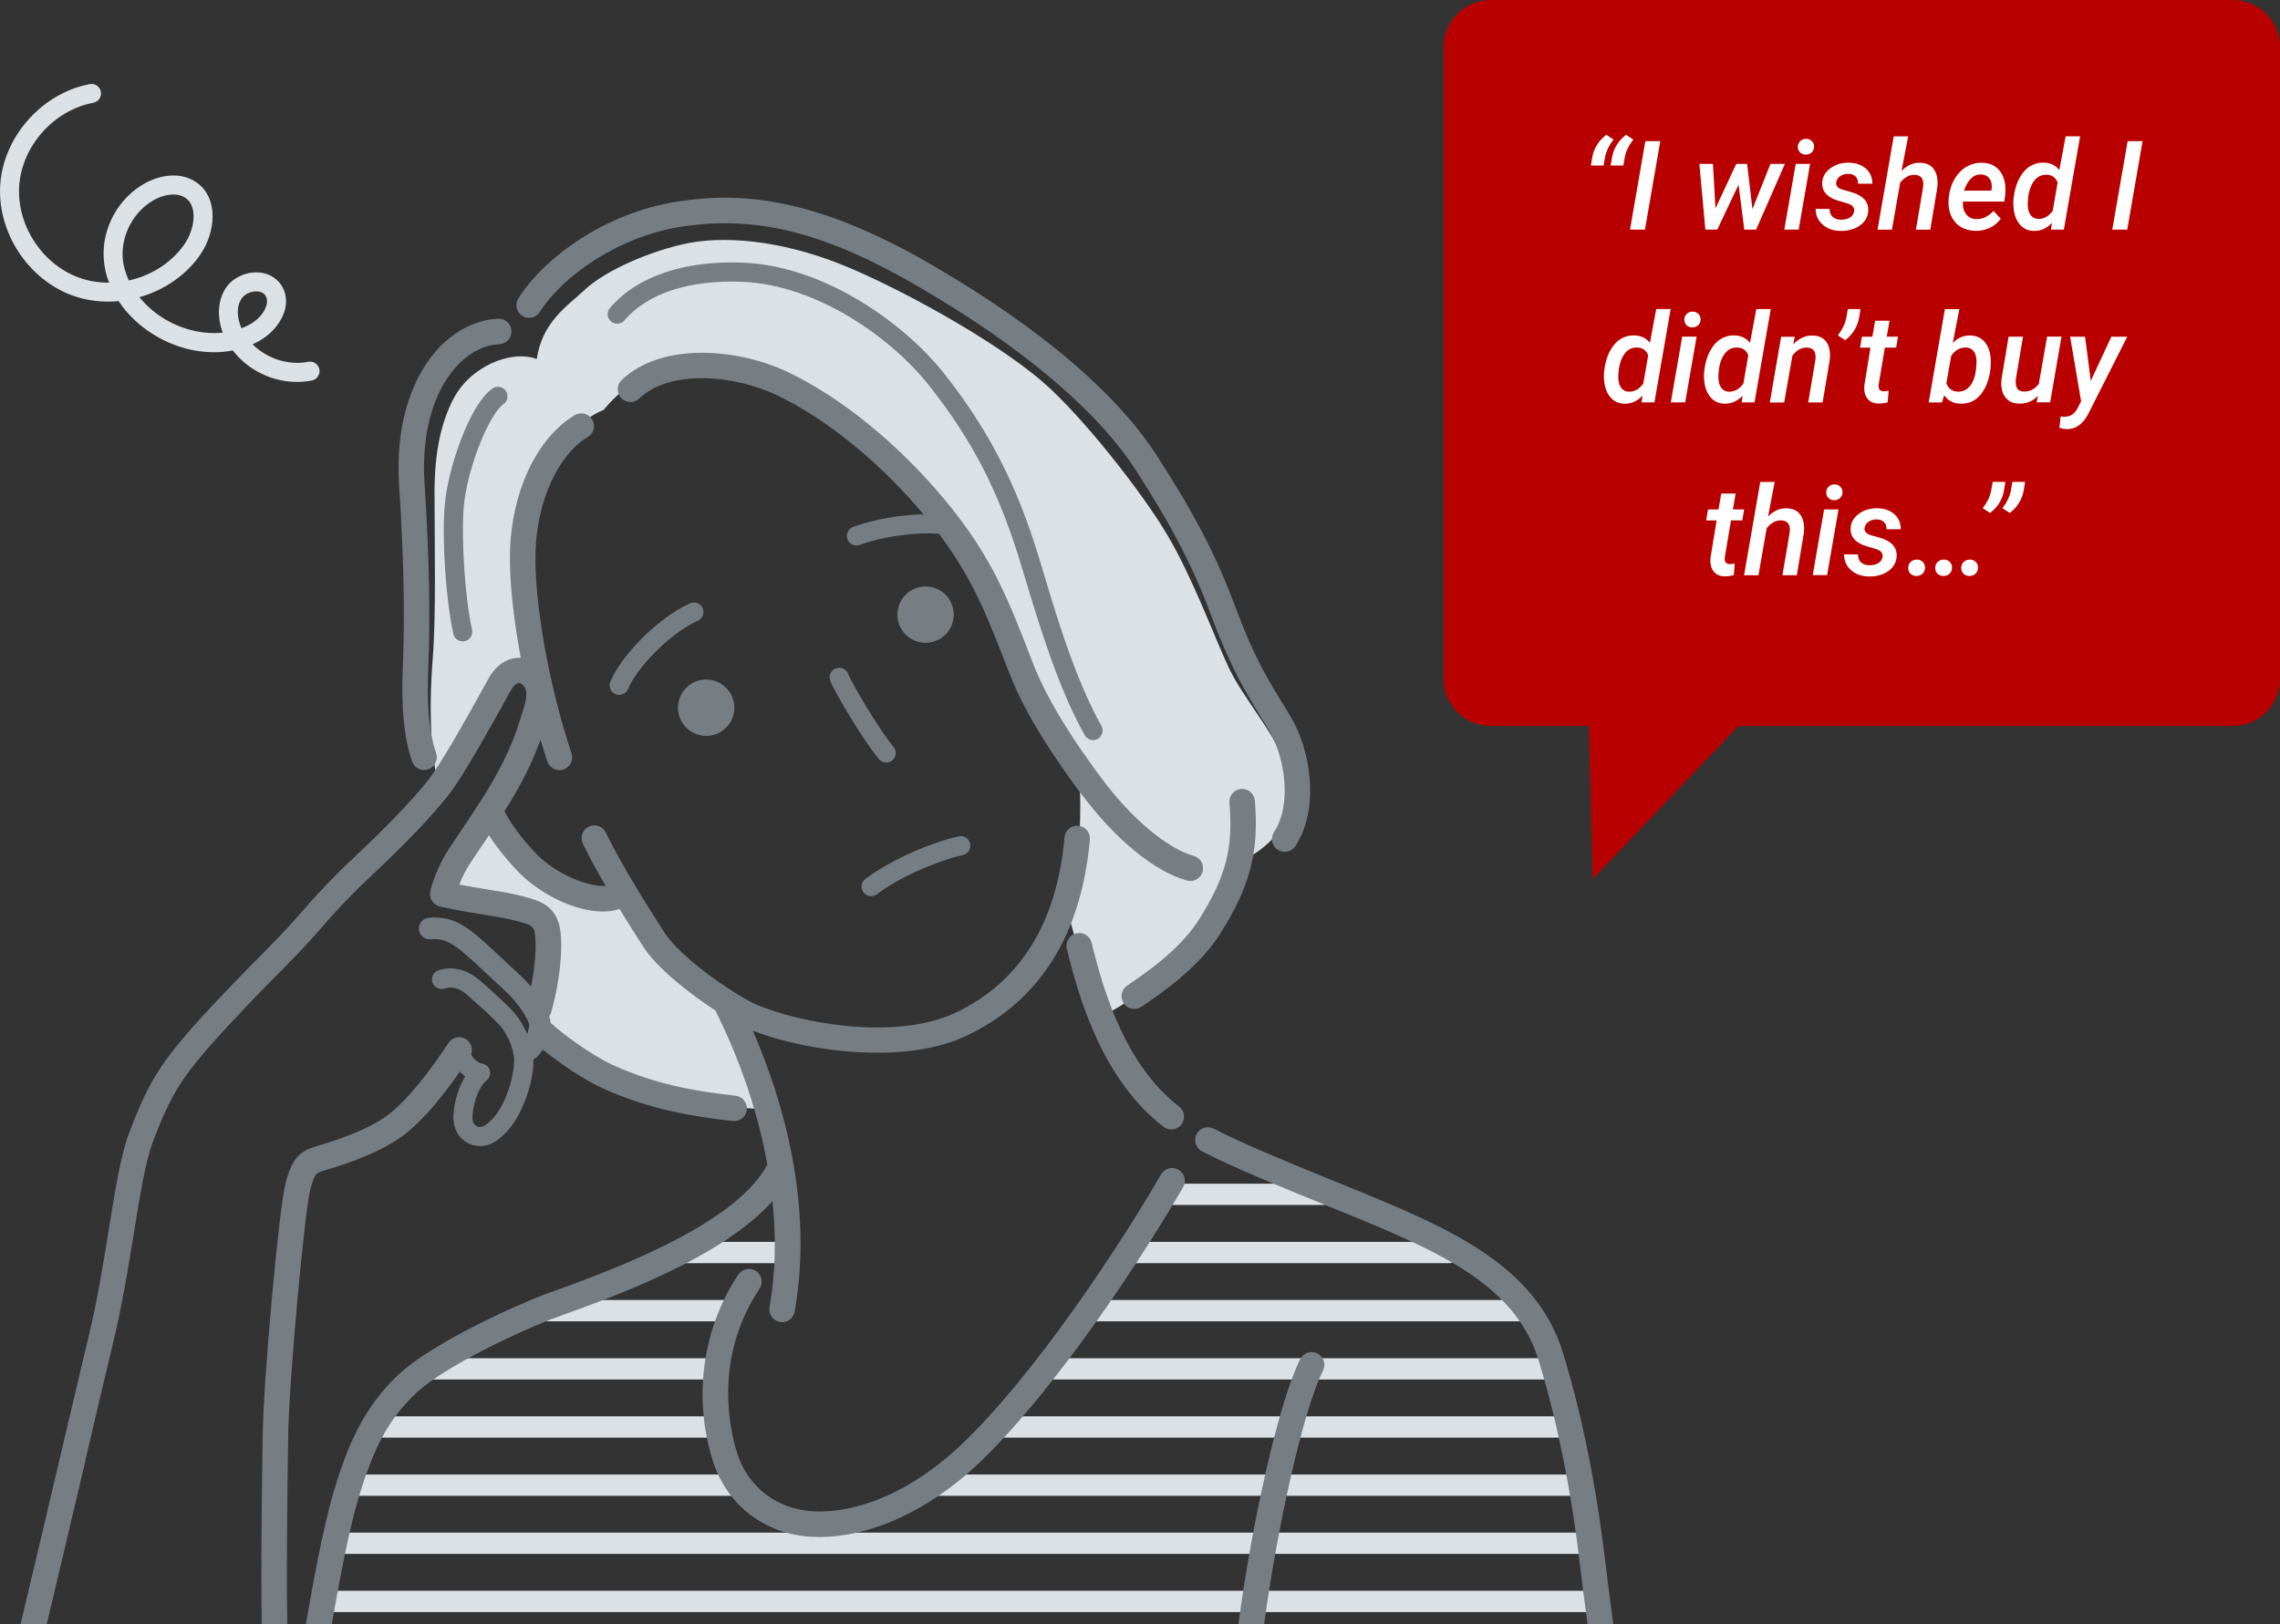 <?xml version="1.0" encoding="UTF-8"?>
<svg xmlns="http://www.w3.org/2000/svg" id="Layer_2" data-name="Layer 2" viewBox="0 0 329.84 235.01">
  <rect x="0" y="0" width="329.84" height="235.01" fill="#333333" stroke="none"/>
  <g id="Layer_1-2" data-name="Layer 1">
    <path d="M329.84,98.23v-22.02s0,7.06,0,7.06V26.71s0-6.48,0-6.48v7.81s0-21.23,0-21.23c0-3.76-3.05-6.81-6.81-6.81h-107.38c-3.76,0-6.81,3.05-6.81,6.81v91.42c0,3.76,3.05,6.81,6.81,6.81h14.22s.55,22.14.55,22.14l21.07-22.14h71.54c3.76,0,6.81-3.05,6.81-6.81Z" style="fill: #b90000; stroke-width: 0px;"></path>
    <g>
      <path d="M232.37,19.5l1.05.69c-.63.83-1.02,1.61-1.19,2.36l-.25,1.4h-1.83l.18-1.09c.22-1.35.91-2.47,2.05-3.36ZM235.23,19.5l1.05.69c-.63.83-1.02,1.61-1.19,2.36l-.25,1.4h-1.83l.18-1.09c.22-1.35.91-2.47,2.05-3.36Z" style="fill: #fff; stroke-width: 0px;"></path>
      <path d="M237.97,33.22h-2.16l2.22-12.8h2.16l-2.22,12.8Z" style="fill: #fff; stroke-width: 0px;"></path>
      <path d="M253.52,30.26l2.61-6.55h2.09l-4.17,9.51h-1.71l-.83-6.5-3.08,6.5h-1.72l-.87-9.51h1.97l.36,6.45,3.01-6.45h1.57l.77,6.55Z" style="fill: #fff; stroke-width: 0px;"></path>
      <path d="M260.21,33.22h-2.08l1.65-9.51h2.08l-1.65,9.51ZM260.08,21.28c0-.32.11-.6.32-.83s.5-.35.85-.36c.34-.01.62.09.85.31s.34.49.34.8c0,.33-.11.61-.33.83-.22.22-.5.33-.84.34-.33.01-.62-.09-.84-.3s-.34-.48-.34-.8Z" style="fill: #fff; stroke-width: 0px;"></path>
      <path d="M268.23,30.59c.1-.58-.28-.98-1.13-1.21-.85-.23-1.43-.41-1.74-.54-1.21-.52-1.79-1.3-1.75-2.36.03-.86.42-1.56,1.17-2.12.75-.56,1.64-.83,2.68-.82,1.01.01,1.83.3,2.47.85.63.56.95,1.29.94,2.19h-2.07c.01-.45-.11-.79-.36-1.04s-.6-.38-1.04-.39c-.46,0-.86.11-1.19.34s-.52.53-.58.9c-.08.53.29.9,1.12,1.11s1.45.4,1.85.58c1.16.51,1.72,1.31,1.68,2.39-.03.6-.23,1.13-.59,1.58s-.86.79-1.47,1.03-1.27.35-1.96.33c-1.04-.01-1.9-.31-2.58-.91s-1.02-1.35-1.01-2.28h2.01c.01.52.16.91.46,1.17s.69.4,1.2.4c.52,0,.95-.11,1.29-.32.34-.21.54-.51.6-.88Z" style="fill: #fff; stroke-width: 0px;"></path>
      <path d="M275.07,24.76c.79-.83,1.69-1.24,2.7-1.21.9.01,1.57.33,2.01.96s.6,1.49.49,2.6l-1.02,6.12h-2.08l1.04-6.14c.03-.25.04-.49.02-.7-.08-.71-.5-1.08-1.27-1.1-.77-.01-1.46.37-2.07,1.14l-1.19,6.8h-2.08l2.34-13.5h2.09l-.97,5.04Z" style="fill: #fff; stroke-width: 0px;"></path>
      <path d="M285.73,33.4c-.83-.02-1.54-.23-2.15-.62-.61-.4-1.05-.94-1.35-1.63-.29-.69-.4-1.46-.33-2.31l.03-.36c.11-.97.39-1.84.85-2.61s1.03-1.35,1.72-1.75,1.43-.59,2.23-.57c1.19.02,2.08.47,2.68,1.33s.82,1.99.67,3.37l-.12.92h-5.99c-.05.75.1,1.36.46,1.82s.85.7,1.48.71c.9.03,1.72-.36,2.48-1.17l1.05,1.11c-.4.57-.92,1.01-1.57,1.32s-1.36.46-2.14.45ZM286.61,25.24c-1.1-.04-1.93.74-2.48,2.34h3.95s.04-.18.04-.18c.04-.27.04-.53,0-.79-.06-.42-.23-.74-.49-.98s-.6-.37-1.02-.39Z" style="fill: #fff; stroke-width: 0px;"></path>
      <path d="M291.33,28.46c.12-.98.38-1.86.79-2.64s.92-1.36,1.52-1.74,1.27-.57,2.01-.55c.97.02,1.72.38,2.27,1.08l.91-4.89h2.09l-2.35,13.5h-1.86l.14-.98c-.74.8-1.61,1.19-2.6,1.17-.88-.01-1.59-.35-2.12-1.02-.53-.67-.82-1.56-.86-2.68-.02-.36,0-.72.03-1.06l.03-.18ZM293.35,29.28c-.04.73.07,1.3.34,1.73s.66.65,1.19.66c.8.02,1.5-.37,2.08-1.17l.71-4.09c-.28-.73-.81-1.11-1.6-1.13-.8-.02-1.44.33-1.92,1.05s-.75,1.71-.8,2.94Z" style="fill: #fff; stroke-width: 0px;"></path>
      <path d="M307.74,33.22h-2.16l2.22-12.8h2.16l-2.22,12.8Z" style="fill: #fff; stroke-width: 0px;"></path>
      <path d="M232.1,53.46c.12-.98.38-1.86.79-2.64s.92-1.36,1.52-1.74,1.27-.57,2.01-.55c.97.02,1.72.38,2.27,1.08l.91-4.89h2.09l-2.35,13.5h-1.86l.14-.98c-.74.8-1.61,1.19-2.6,1.17-.88-.01-1.59-.35-2.12-1.02-.53-.67-.82-1.56-.86-2.68-.02-.36,0-.72.03-1.06l.03-.18ZM234.12,54.28c-.04.73.07,1.3.34,1.73s.66.65,1.19.66c.8.02,1.5-.37,2.08-1.17l.71-4.09c-.28-.73-.81-1.11-1.6-1.13-.8-.02-1.44.33-1.92,1.05s-.75,1.71-.8,2.94Z" style="fill: #fff; stroke-width: 0px;"></path>
      <path d="M243.79,58.22h-2.08l1.65-9.51h2.08l-1.65,9.51ZM243.66,46.28c0-.32.11-.6.32-.83s.5-.35.85-.36c.34-.01.62.09.85.31s.34.49.34.8c0,.33-.11.61-.33.83-.22.22-.5.33-.84.34-.33.01-.62-.09-.84-.3s-.34-.48-.34-.8Z" style="fill: #fff; stroke-width: 0px;"></path>
      <path d="M246.58,53.46c.12-.98.38-1.86.79-2.64s.92-1.36,1.52-1.74,1.27-.57,2.01-.55c.97.02,1.72.38,2.27,1.08l.91-4.89h2.09l-2.35,13.5h-1.86l.14-.98c-.74.8-1.61,1.19-2.6,1.17-.88-.01-1.59-.35-2.12-1.02-.53-.67-.82-1.56-.86-2.68-.02-.36,0-.72.03-1.06l.03-.18ZM248.6,54.28c-.04.73.07,1.3.34,1.73s.66.65,1.19.66c.8.02,1.5-.37,2.08-1.17l.71-4.09c-.28-.73-.81-1.11-1.6-1.13-.8-.02-1.44.33-1.92,1.05s-.75,1.71-.8,2.94Z" style="fill: #fff; stroke-width: 0px;"></path>
      <path d="M259.64,48.71l-.21,1.12c.81-.88,1.75-1.31,2.82-1.28.89.02,1.55.34,1.98.95s.59,1.48.47,2.59l-1.03,6.14h-2.08l1.04-6.17c.03-.25.03-.49,0-.7-.08-.7-.49-1.05-1.25-1.07-.79-.01-1.49.38-2.08,1.17l-1.19,6.78h-2.08l1.64-9.51h1.96Z" style="fill: #fff; stroke-width: 0px;"></path>
      <path d="M266.93,49.22l-1.05-.69c.62-.81,1.01-1.6,1.18-2.36l.26-1.45h1.83l-.19,1.2c-.22,1.32-.89,2.43-2.03,3.3Z" style="fill: #fff; stroke-width: 0px;"></path>
      <path d="M273.35,46.4l-.4,2.31h1.63l-.27,1.58h-1.63l-.9,5.33c-.02.15-.02.28,0,.4.04.38.27.58.7.6.22,0,.46-.03.74-.08l-.14,1.67c-.43.12-.87.18-1.31.18-.73-.01-1.27-.26-1.63-.74-.36-.48-.5-1.12-.43-1.92l.89-5.43h-1.52l.28-1.58h1.51l.4-2.31h2.09Z" style="fill: #fff; stroke-width: 0px;"></path>
      <path d="M287.94,53.51c-.12.97-.38,1.84-.78,2.62s-.9,1.36-1.49,1.74-1.26.55-2.01.54c-1.06-.02-1.86-.43-2.4-1.22l-.33,1.04h-1.91l2.34-13.5h2.09l-.95,4.91c.71-.76,1.55-1.12,2.52-1.1.92.02,1.64.36,2.16,1.01.52.65.79,1.54.82,2.67,0,.35-.01.78-.06,1.29ZM285.94,52.34c0-.64-.13-1.14-.4-1.5s-.64-.55-1.14-.56c-.84-.02-1.55.38-2.13,1.21l-.69,3.94c.26.8.81,1.21,1.66,1.24.7.02,1.28-.25,1.74-.81s.75-1.34.88-2.36c.05-.5.07-.89.08-1.17Z" style="fill: #fff; stroke-width: 0px;"></path>
      <path d="M294.81,57.28c-.72.77-1.62,1.14-2.71,1.12-.62-.01-1.13-.16-1.53-.46s-.7-.7-.87-1.23c-.17-.52-.22-1.14-.15-1.85l1.03-6.15h2.08l-1.04,6.18c-.02.22-.03.43,0,.63.06.73.42,1.1,1.1,1.13.92.04,1.66-.33,2.23-1.11l1.2-6.84h2.08l-1.64,9.51h-1.95l.18-.94Z" style="fill: #fff; stroke-width: 0px;"></path>
      <path d="M302.45,55.15l2.99-6.43h2.3l-5.63,11.15c-.79,1.5-1.82,2.24-3.1,2.22-.32-.01-.68-.07-1.08-.18l.18-1.65.38.04c.5.02.92-.08,1.25-.29s.6-.53.83-.97l.5-.98-1.59-9.34h2.16l.83,6.43Z" style="fill: #fff; stroke-width: 0px;"></path>
      <path d="M251.09,71.4l-.4,2.31h1.63l-.27,1.58h-1.63l-.9,5.33c-.02.15-.02.28,0,.4.04.38.27.58.7.6.22,0,.46-.03.74-.08l-.14,1.67c-.43.12-.87.18-1.31.18-.73-.01-1.27-.26-1.63-.74-.36-.48-.5-1.12-.43-1.92l.89-5.43h-1.52l.28-1.58h1.51l.4-2.31h2.09Z" style="fill: #fff; stroke-width: 0px;"></path>
      <path d="M255.76,74.76c.79-.83,1.69-1.24,2.7-1.21.9.01,1.57.33,2.01.96s.6,1.49.49,2.6l-1.02,6.12h-2.08l1.04-6.14c.03-.25.04-.49.02-.7-.08-.71-.5-1.08-1.27-1.1-.77-.01-1.46.37-2.07,1.14l-1.19,6.8h-2.08l2.34-13.5h2.09l-.97,5.04Z" style="fill: #fff; stroke-width: 0px;"></path>
      <path d="M264.32,83.22h-2.08l1.65-9.51h2.08l-1.65,9.51ZM264.19,71.28c0-.32.11-.6.32-.83s.5-.35.85-.36c.34-.01.62.09.85.31s.34.49.34.8c0,.33-.11.61-.33.83-.22.22-.5.33-.84.34-.33.01-.62-.09-.84-.3s-.34-.48-.34-.8Z" style="fill: #fff; stroke-width: 0px;"></path>
      <path d="M272.34,80.59c.1-.58-.28-.98-1.13-1.21-.85-.23-1.43-.41-1.74-.54-1.21-.52-1.79-1.3-1.75-2.36.03-.86.42-1.56,1.17-2.12.75-.56,1.64-.83,2.68-.82,1.01.01,1.83.3,2.47.85.63.56.95,1.29.94,2.19h-2.07c.01-.45-.11-.79-.36-1.04s-.6-.38-1.04-.39c-.46,0-.86.11-1.19.34s-.52.53-.58.9c-.08.53.29.9,1.12,1.11s1.45.4,1.85.58c1.16.51,1.72,1.31,1.68,2.39-.03.6-.23,1.13-.59,1.58s-.86.79-1.47,1.03-1.27.35-1.96.33c-1.04-.01-1.9-.31-2.58-.91s-1.02-1.35-1.01-2.28h2.01c.01.52.16.91.46,1.17s.69.4,1.2.4c.52,0,.95-.11,1.29-.32.34-.21.54-.51.6-.88Z" style="fill: #fff; stroke-width: 0px;"></path>
      <path d="M276.05,82.2c0-.36.11-.65.34-.87.22-.23.51-.34.87-.36.35-.01.63.09.87.31s.35.5.35.85-.11.62-.33.85-.51.34-.87.36c-.35.01-.63-.09-.87-.31s-.35-.49-.35-.83ZM279.96,82.2c0-.36.11-.65.34-.87.22-.23.51-.34.87-.36.35-.01.63.09.87.31s.35.5.35.85-.11.62-.33.85-.51.34-.87.36c-.35.01-.63-.09-.87-.31s-.35-.49-.35-.83ZM283.72,82.2c0-.36.11-.65.34-.87.22-.23.51-.34.87-.36.35-.01.63.09.87.31s.35.5.35.85-.11.62-.33.85-.51.34-.87.36c-.35.01-.63-.09-.87-.31s-.35-.49-.35-.83Z" style="fill: #fff; stroke-width: 0px;"></path>
      <path d="M287.89,74.22l-1.05-.69c.62-.81,1.01-1.6,1.18-2.36l.26-1.45h1.83l-.19,1.2c-.22,1.32-.89,2.43-2.03,3.3ZM290.74,74.22l-1.05-.69c.62-.81,1.01-1.6,1.18-2.36l.26-1.45h1.83l-.19,1.2c-.22,1.32-.89,2.43-2.03,3.3Z" style="fill: #fff; stroke-width: 0px;"></path>
    </g>
    <g>
      <g>
        <path d="M229.92,233.25H47.35c-.85,0-1.54-.69-1.54-1.54s.69-1.54,1.54-1.54h182.57c.85,0,1.54.69,1.54,1.54s-.69,1.54-1.54,1.54Z" style="fill: #dce1e6; stroke-width: 0px;"></path>
        <path d="M229.28,224.84H49.01c-.85,0-1.54-.69-1.54-1.54s.69-1.54,1.54-1.54h180.27c.85,0,1.54.69,1.54,1.54s-.69,1.54-1.54,1.54Z" style="fill: #dce1e6; stroke-width: 0px;"></path>
        <path d="M228.09,216.43h-92.43c-.85,0-1.54-.69-1.54-1.54s.69-1.54,1.54-1.54h92.43c.85,0,1.54.69,1.54,1.54s-.69,1.54-1.54,1.54Z" style="fill: #dce1e6; stroke-width: 0px;"></path>
        <path d="M106.21,216.43h-55.2c-.85,0-1.54-.69-1.54-1.54s.69-1.54,1.54-1.54h55.2c.85,0,1.54.69,1.54,1.54s-.69,1.54-1.54,1.54Z" style="fill: #dce1e6; stroke-width: 0px;"></path>
        <path d="M226.44,208.01h-81.21c-.85,0-1.54-.69-1.54-1.54s.69-1.54,1.54-1.54h81.21c.85,0,1.54.69,1.54,1.54s-.69,1.54-1.54,1.54Z" style="fill: #dce1e6; stroke-width: 0px;"></path>
        <path d="M103.28,208.01h-48.83c-.85,0-1.54-.69-1.54-1.54s.69-1.54,1.54-1.54h48.83c.85,0,1.54.69,1.54,1.54s-.69,1.54-1.54,1.54Z" style="fill: #dce1e6; stroke-width: 0px;"></path>
        <path d="M224.14,199.6h-71.91c-.85,0-1.54-.69-1.54-1.54s.69-1.54,1.54-1.54h71.91c.85,0,1.54.69,1.54,1.54s-.69,1.54-1.54,1.54Z" style="fill: #dce1e6; stroke-width: 0px;"></path>
        <path d="M103.02,199.6h-40.42c-.85,0-1.54-.69-1.54-1.54s.69-1.54,1.54-1.54h40.42c.85,0,1.54.69,1.54,1.54s-.69,1.54-1.54,1.54Z" style="fill: #dce1e6; stroke-width: 0px;"></path>
        <path d="M220.7,191.18h-62.22c-.85,0-1.54-.69-1.54-1.54s.69-1.54,1.54-1.54h62.22c.85,0,1.54.69,1.54,1.54s-.69,1.54-1.54,1.54Z" style="fill: #dce1e6; stroke-width: 0px;"></path>
        <path d="M105.45,191.18h-26.14c-.85,0-1.54-.69-1.54-1.54s.69-1.54,1.54-1.54h26.14c.85,0,1.54.69,1.54,1.54s-.69,1.54-1.54,1.54Z" style="fill: #dce1e6; stroke-width: 0px;"></path>
        <path d="M209.61,182.77h-45.52c-.85,0-1.54-.69-1.54-1.54s.69-1.54,1.54-1.54h45.52c.85,0,1.54.69,1.54,1.54s-.69,1.54-1.54,1.54Z" style="fill: #dce1e6; stroke-width: 0px;"></path>
        <path d="M113.35,182.77h-14.15c-.85,0-1.54-.69-1.54-1.54s.69-1.54,1.54-1.54h14.15c.85,0,1.54.69,1.54,1.54s-.69,1.54-1.54,1.54Z" style="fill: #dce1e6; stroke-width: 0px;"></path>
        <path d="M191.5,174.35h-22.57c-.85,0-1.54-.69-1.54-1.54s.69-1.54,1.54-1.54h22.57c.85,0,1.54.69,1.54,1.54s-.69,1.54-1.54,1.54Z" style="fill: #dce1e6; stroke-width: 0px;"></path>
        <path d="M77.65,51.95c-3.7-1.4-9.69,1.08-12.11,5.86-1.65,3.26-2.68,7.37-2.68,13.51,0,7.27.24,17.74-.25,23.84-.51,6.31-.45,13.13.7,17.79,4.84-5.86,7.2-11.54,8.18-13.49.72-1.43,3.17-3.46,5.97-2.19-1.4-6.25-2.08-16.28-1.72-20.21.45-4.91,2.23-9.37,4.42-12.11,1.59-1.99,5.1-4.93,7.14-5.61,2.38-2.89,5.27-4.93,7.99-5.78,2.72-.85,8.86-1.27,14.3.42,5.44,1.7,14.02,7.27,19.44,12.62,5.3,5.24,7.78,8.8,11.35,14.15,3.37,5.06,6.37,14.28,8.8,19.21,2.65,5.39,4.93,9.35,6.97,11.9.34,6.8-.02,10.71-.68,14.62-.4,2.4-.85,3.4-1.19,4.76,1.21,4.59,3.74,13.09,4.93,15.98,6.63-3.74,9.99-6.35,13.11-9.54,2.96-3.02,6.69-8.22,7.46-13.07,3.74-2.21,5.1-3.76,5.99-5.99.9-2.26.65-5.64-.25-8.8-1.02-3.57-5.69-8.83-7.78-13.26-2.04-4.33-5.18-12.96-8.92-19.25-3.74-6.29-12.39-17.24-17.98-22.06-7.39-6.37-21.58-13.96-29.07-16.96-8.92-3.57-17.3-4.29-23.08-2.93-5.78,1.36-11.47,4.12-14.02,6.5-2.55,2.38-6.25,4.72-7.01,10.07Z" style="fill: #dce1e6; stroke-width: 0px;"></path>
        <path d="M70.9,117.78c2.38,4.42,4.29,7.05,7.69,9.6,3.4,2.55,7.56,3.87,11.43,2.85,3.06,4.93,4.63,7.39,7.01,9.77,2.38,2.38,5.1,4.29,6.97,5.48,2.38,4.08,5.06,10.75,6.25,15-6.8-.34-13.13-1.36-17.72-3.1-4.43-1.68-11.18-5.06-14.41-8.97,1.36-4.93,1.91-10.28,1.74-12.32-.17-2.04-.67-3.8-2.76-4.67-2.12-.89-9.35-1.87-10.96-2.12-1.18-.19-1.32-1.19-.81-2.55.51-1.36,4.04-6.63,5.57-8.97Z" style="fill: #dce1e6; stroke-width: 0px;"></path>
        <g>
          <g>
            <path d="M156.29,114.68c4.92,6.66,10.68,11.42,15.42,12.72.16.04.33.07.49.07.81,0,1.55-.54,1.78-1.36.27-.98-.31-2-1.29-2.27-3.85-1.06-9.12-5.51-13.43-11.35-3.36-4.56-7.52-10.55-9.85-16.59-3.55-9.21-5.9-15.3-12.5-23.3-6.72-8.16-15.04-14.98-22.82-18.71-7.43-3.57-18.43-4.39-24.16,1.1-.74.7-.76,1.87-.06,2.61.7.73,1.87.76,2.61.06,4.37-4.19,13.6-3.51,20.01-.43,7.14,3.43,14.8,9.67,21.11,17.19-3.34.06-7.23.73-10.18,1.82-.72.26-1.08,1.06-.82,1.78.21.56.74.91,1.3.91.16,0,.32-.03.48-.09,3.26-1.2,8.01-1.88,11.29-1.6.06,0,.11,0,.17,0,4.9,6.51,7.05,12.06,10.14,20.07,2.47,6.39,6.8,12.65,10.3,17.4Z" style="fill: #767e84; stroke-width: 0px;"></path>
            <path d="M75.56,45.71c.86.54,2,.28,2.54-.58,3.18-5.06,11.25-10.92,20.54-12.34,10.91-1.67,20.89.88,34.45,8.81,14.95,8.73,25.78,17.92,31.32,26.57,5.38,8.39,8.24,13.95,10.95,21.24,2.7,7.28,4.97,10.96,7.17,14.53.33.53.65,1.05.97,1.59,2.43,4.02,3.43,10.85.81,14.87-.56.85-.32,2,.54,2.55.31.2.66.3,1.01.3.6,0,1.19-.29,1.55-.84,3.45-5.29,2.33-13.71-.74-18.79-.33-.54-.66-1.08-.99-1.62-2.1-3.41-4.28-6.94-6.85-13.88-2.81-7.56-5.77-13.3-11.3-21.94-5.94-9.27-16.89-18.61-32.56-27.76-17.81-10.41-28.64-10.53-36.87-9.27-10.87,1.66-19.6,8.43-23.11,14.02-.54.86-.28,2,.58,2.54Z" style="fill: #767e84; stroke-width: 0px;"></path>
            <path d="M176.67,134.86c4.22-6.75,5.49-11.73,4.86-19.03-.09-1.01-.98-1.76-1.99-1.68-1.01.09-1.77.98-1.68,1.99.56,6.56-.49,10.64-4.32,16.77-2.01,3.21-5.24,6.2-10.47,9.69-.85.56-1.08,1.71-.51,2.56.36.53.94.82,1.54.82.35,0,.71-.1,1.02-.31,5.69-3.79,9.26-7.13,11.56-10.81Z" style="fill: #767e84; stroke-width: 0px;"></path>
            <path d="M58.29,96.26c-.11,2.95-.35,9.08,1.32,13.91.26.76.98,1.24,1.74,1.24.2,0,.4-.03.6-.1.96-.33,1.47-1.38,1.14-2.35-1.45-4.17-1.23-9.84-1.12-12.56.3-7.68.11-16.37-.56-26.57-.45-6.87,1.19-12.96,4.52-16.69,1.84-2.07,4.02-3.22,6.31-3.34,1.02-.05,1.8-.92,1.75-1.94-.05-1.02-.9-1.79-1.94-1.75-3.25.17-6.4,1.79-8.88,4.57-3.98,4.47-5.96,11.54-5.44,19.39.67,10.07.85,18.63.56,26.18Z" style="fill: #767e84; stroke-width: 0px;"></path>
            <path d="M155.7,135.05c-.99.24-1.6,1.23-1.36,2.22,1.89,7.88,5.39,19.12,13.98,25.76.34.26.73.39,1.13.39.55,0,1.1-.25,1.46-.72.62-.81.47-1.96-.33-2.59-7.67-5.93-10.89-16.37-12.65-23.7-.24-.99-1.23-1.6-2.22-1.36Z" style="fill: #767e84; stroke-width: 0px;"></path>
            <path d="M104.36,105.83c1.9-1.22,2.45-3.74,1.23-5.63-1.22-1.9-3.74-2.45-5.63-1.23-1.9,1.22-2.45,3.74-1.23,5.63,1.22,1.9,3.74,2.45,5.63,1.23Z" style="fill: #767e84; stroke-width: 0px;"></path>
            <path d="M136.1,92.36c1.9-1.22,2.45-3.74,1.23-5.63-1.22-1.9-3.74-2.45-5.63-1.23-1.9,1.22-2.45,3.74-1.23,5.63,1.22,1.9,3.74,2.45,5.63,1.23Z" style="fill: #767e84; stroke-width: 0px;"></path>
            <path d="M126.02,129.67c.29,0,.58-.09.83-.28,3.53-2.66,9.05-4.91,12.45-5.68.75-.17,1.21-.91,1.05-1.65-.17-.75-.91-1.21-1.65-1.05-3.78.85-9.63,3.24-13.51,6.17-.61.46-.73,1.33-.27,1.94.27.36.69.55,1.1.55Z" style="fill: #767e84; stroke-width: 0px;"></path>
            <path d="M170.49,169.25c-.88-.51-2.01-.21-2.52.67-8.1,13.94-21.2,32.67-30.83,40.84-6.33,5.37-13.45,8.26-19.54,7.91-5.17-.29-9.35-3.47-10.92-8.3-.98-3.02-3.64-13.65,3.2-23.9.57-.85.34-1.99-.51-2.56-.85-.56-1.99-.34-2.56.51-5.23,7.85-6.59,17.97-3.64,27.09,2.05,6.31,7.49,10.47,14.22,10.85.39.02.78.03,1.18.03,6.74,0,14.3-3.17,20.96-8.82,9.96-8.45,23.38-27.6,31.63-41.8.51-.88.21-2.01-.67-2.52Z" style="fill: #767e84; stroke-width: 0px;"></path>
            <g>
              <path d="M12.37,211.18c1.69-7.17,3.22-13.69,4.07-17.23,1.25-5.16,2.13-10.65,2.92-15.49.9-5.57,1.68-10.38,2.72-13.15,2.01-5.35,3.48-8.1,6.06-11.32,2.34-2.93,4.99-5.71,6.92-7.75l.79-.84c1.18-1.25,2.45-2.54,3.74-3.84,2.32-2.35,4.71-4.77,6.83-7.23,3.29-3.81,5.69-6.12,8.26-8.53,3.2-3,7.82-7.66,10.32-10.92,2.12-2.76,5.93-9.64,7.98-13.33.36-.65.67-1.21.9-1.62.38-.67.81-1.08,1.17-1.1.23-.01.51.15.72.43.67.92.43,1.95-.46,4.66-.11.34-.23.69-.34,1.06-.82,2.6-2.35,5.85-4.19,8.92-1.44,2.41-4.4,6.79-5.66,8.66l-.18.27c-1.14,1.68-2.29,4.32-2.69,6.14-.22.99.41,1.98,1.4,2.2,2.38.53,4.52.88,6.4,1.18,1.77.29,3.31.54,4.49.86l.16.04c2.41.64,2.66.71,2.76,2.56.12,2.24-.2,4.78-.64,6.95-.67-.79-1.28-1.4-1.62-1.7-.58-.52-1.29-1.18-2.06-1.91-1.28-1.21-2.73-2.58-4.14-3.77-2.46-2.08-4.41-2.81-6.97-2.59-.86.07-1.5.83-1.43,1.69.07.86.84,1.51,1.69,1.43,1.5-.13,2.64.13,4.68,1.86,1.34,1.13,2.76,2.47,4.01,3.65.8.75,1.53,1.44,2.13,1.98,1.8,1.6,3.52,4.29,3.45,5.03-.12.59-.18.9-.3,1.17-.58-1.34-1.39-2.62-2.32-3.56-1.54-1.54-3.08-2.92-4.52-4.18-1.82-1.59-3.87-2.1-5.94-1.48-.73.22-1.15.99-.93,1.72.22.73.99,1.15,1.72.93,1.15-.35,2.21-.06,3.32.92,1.4,1.23,2.91,2.57,4.39,4.05,1.33,1.32,2.4,3.75,2.4,5.41s-.54,3.89-1.44,5.85c-.78,1.69-1.67,2.83-2.81,3.59-.36.24-.83.28-1.19.09-.48-.25-.59-.81-.59-1.24-.02-1.32.65-4.24,2.05-5.37.42-.34.6-.9.47-1.42-.13-.52-.56-.92-1.1-1.02-.66-.12-1.23-.6-1.62-1.32.3-.79.03-1.71-.7-2.19-.85-.56-1.99-.33-2.56.52-4.33,6.54-7.26,9.36-8.95,10.56-3.24,2.31-8.09,3.77-9.92,4.31l-.17.05c-2.46.74-3.51,1.64-4.5,5.22-.97,3.49-3.22,28.2-3.35,36.73v.22c-.09,5.73-.29,19.41-.13,27.04h3.69c-.16-7.47.04-21.24.13-26.98v-.22c.13-8.53,2.42-32.92,3.22-35.8.63-2.25.78-2.3,2.01-2.67l.16-.05c1.99-.59,7.26-2.17,11.01-4.84,2.46-1.76,5.3-4.92,8.45-9.42.23.26.49.49.76.7-1.29,2.04-1.72,4.72-1.71,5.98.02,1.64.77,2.97,2.07,3.65.56.3,1.18.44,1.8.44.77,0,1.55-.23,2.22-.68,1.56-1.04,2.8-2.59,3.79-4.73,1.08-2.34,1.7-4.89,1.7-7,0-.04,0-.09,0-.14.23-.09.44-.23.61-.43l.06-.08c.29-.33.52-.61.71-.87,2.13,1.72,5.74,4.26,8.6,5.56,6.84,3.1,13.11,4.11,18.86,4.75.07,0,.14.01.2.01.93,0,1.73-.7,1.83-1.64.11-1.01-.62-1.92-1.63-2.03-5.45-.6-11.38-1.55-17.74-4.44-3.05-1.38-7.5-4.68-8.9-6.01-.03-.03-.06-.05-.09-.07-.04-.32-.12-.65-.22-.98.11-.16.2-.33.26-.52.79-2.68,1.64-7.15,1.44-10.9-.24-4.53-2.91-5.24-5.49-5.93l-.16-.04c-1.36-.36-2.98-.63-4.85-.93-1.29-.21-2.7-.44-4.22-.73.43-1.1,1.02-2.26,1.58-3.08l.18-.27c.63-.93,1.57-2.32,2.54-3.79,1.04,1.63,2.23,3.13,3.85,4.89,3.43,3.72,8.7,6.15,12.64,6.15.88,0,1.68-.13,2.39-.38,1.33,2.17,2.57,4.11,3.42,5.44,1.87,2.92,6.25,6.52,10.44,9.24,3.67,7.33,6.22,14.95,7.54,22.35-.03.05-.07.09-.1.14-4.8,8.76-23.19,15.39-31.04,18.22l-.3.11c-5.06,1.83-17.06,7.34-21.85,11.81-5.08,4.74-7.47,10.29-9.49,17.15-1.54,5.25-2.96,13.17-4,19.08h3.75c1.02-5.75,2.36-13.16,3.8-18.04,2.24-7.63,4.54-11.83,8.46-15.49,4.2-3.92,15.46-9.19,20.58-11.04l.3-.11c7.91-2.85,23.37-8.43,30.63-16.59.55,5.37.42,10.56-.43,15.35-.18,1,.49,1.96,1.5,2.14.11.02.22.03.32.03.88,0,1.66-.63,1.81-1.52,2.78-15.75-1.8-30.86-6.05-40.65,4.33,1.7,11.18,3.19,17.98,3.19,4.65,0,9.27-.7,13.05-2.51,10.54-5.06,16.5-14.59,17.73-28.33.09-1.01-.66-1.91-1.67-2-1.02-.09-1.91.66-2,1.67-1.1,12.35-6.37,20.88-15.65,25.33-9.62,4.62-25.49.88-30.14-1.73-.71-.4-1.42-.82-2.12-1.26-.13-.11-.28-.2-.43-.28-4.23-2.71-8.09-6.02-9.53-8.27-2-3.13-6.17-9.63-8.48-14.47-.44-.92-1.54-1.31-2.46-.87-.92.44-1.31,1.54-.87,2.46.91,1.9,2.08,4.03,3.3,6.12-2.4.19-7.25-1.61-10.33-4.95-1.93-2.09-3.17-3.76-4.32-5.83.36-.57.7-1.12.99-1.59,1.07-1.79,2.97-5.19,4.23-8.78.32,1.07.65,2.12.99,3.14.26.77.98,1.26,1.75,1.26.2,0,.39-.03.59-.1.97-.33,1.48-1.37,1.16-2.34-3.21-9.53-5.4-21.75-5.21-29.06.19-7.39,3.24-14.1,7.57-16.7.87-.52,1.16-1.66.63-2.53-.52-.87-1.66-1.16-2.53-.63-5.46,3.28-9.13,11.03-9.36,19.77-.11,4.08.49,9.59,1.56,15.34-.16,0-.32-.01-.48,0-.96.06-2.79.52-4.17,2.97-.24.42-.55.98-.91,1.64-2,3.61-5.73,10.33-7.68,12.88-2.53,3.3-7.42,8.14-9.91,10.47-2.65,2.48-5.12,4.86-8.53,8.81-2.04,2.36-4.39,4.75-6.67,7.05-1.31,1.33-2.6,2.63-3.8,3.9l-.79.83c-1.98,2.08-4.69,4.93-7.13,7.98-2.86,3.57-4.47,6.57-6.63,12.33-1.17,3.11-1.97,8.09-2.9,13.86-.77,4.78-1.65,10.2-2.86,15.22-.85,3.54-2.39,10.07-4.08,17.25-2.04,8.69-4.29,18.26-5.84,24.68h3.79c1.54-6.41,3.68-15.53,5.64-23.83Z" style="fill: #767e84; stroke-width: 0px;"></path>
              <path d="M191.39,198.3c.46-.91.09-2.02-.82-2.47-.91-.46-2.02-.09-2.47.82-3.25,6.51-7.15,24.67-8.94,38.36h3.72c1.78-13.29,5.53-30.75,8.52-36.71Z" style="fill: #767e84; stroke-width: 0px;"></path>
            </g>
            <path d="M89.07,100.44c.17.07.34.1.51.1.55,0,1.07-.33,1.28-.87,1.02-2.56,5.57-7.8,10.1-9.86.69-.32,1-1.14.68-1.83-.32-.7-1.14-1-1.83-.68-4.89,2.23-10.11,7.83-11.52,11.35-.28.71.06,1.51.77,1.8Z" style="fill: #767e84; stroke-width: 0px;"></path>
            <path d="M90.33,46.36c3.35-3.93,9.44-5.91,17.14-5.58,10.72.46,21.47,8.09,26.92,14.98,6.26,7.91,10.09,15.34,13.23,25.66l.69,2.27c2.01,6.67,4.75,15.81,8.61,22.68.25.45.72.71,1.21.71.23,0,.46-.06.68-.18.67-.37.9-1.22.53-1.88-3.71-6.61-6.41-15.58-8.37-22.13l-.69-2.28c-3.2-10.53-7.3-18.47-13.7-26.57-5.83-7.37-17.38-15.53-28.97-16.03-8.57-.37-15.46,1.96-19.37,6.55-.5.58-.43,1.45.16,1.95.58.49,1.45.43,1.95-.16Z" style="fill: #767e84; stroke-width: 0px;"></path>
            <path d="M72.84,58.47c.62-.44.77-1.31.32-1.93-.44-.62-1.31-.77-1.93-.32-3.41,2.44-6.49,11.8-6.9,16.93-.41,5.07.17,13.57,1.25,18.56.14.65.71,1.09,1.35,1.09.1,0,.2-.01.3-.03.75-.16,1.22-.9,1.06-1.65-1.02-4.69-1.58-12.98-1.2-17.75.42-5.24,3.54-13.31,5.75-14.9Z" style="fill: #767e84; stroke-width: 0px;"></path>
            <path d="M128.2,110.34c.31,0,.62-.1.88-.32.59-.49.67-1.36.19-1.95-2.17-2.63-5.98-9.07-6.58-10.58-.28-.71-1.09-1.05-1.8-.77-.71.28-1.05,1.09-.77,1.8.76,1.9,4.75,8.56,7.02,11.31.27.33.67.5,1.07.5Z" style="fill: #767e84; stroke-width: 0px;"></path>
          </g>
          <path d="M233.17,233.3c-.27-2.01-.58-4.27-.91-7.07-1.31-11.14-3.37-21.39-6.14-30.46-3.49-11.48-14.28-16.93-25.02-21.54-2.22-.95-4.96-2.07-7.85-3.24-6.31-2.57-13.45-5.48-17.65-7.68-.9-.47-2.02-.13-2.49.78-.47.9-.13,2.02.78,2.49,4.36,2.29,11.59,5.23,17.98,7.83,2.88,1.17,5.6,2.28,7.79,3.22,10.36,4.44,19.91,9.25,22.94,19.22,2.7,8.86,4.72,18.89,6,29.82.33,2.83.64,5.11.91,7.13.06.42.11.82.16,1.22h3.72c-.07-.56-.15-1.13-.23-1.72Z" style="fill: #767e84; stroke-width: 0px;"></path>
        </g>
      </g>
      <path d="M44.59,52.35c-2.87.57-5.99-.47-8.05-2.54.43-.19.84-.41,1.24-.65,1.74-1.04,3.07-2.76,3.47-4.48.29-1.23.1-2.4-.54-3.4-.77-1.19-2.1-1.87-3.65-1.87h0c-1.79,0-3.54.92-4.44,2.33-1.12,1.75-1.24,4.13-.39,6.39-2.78.28-5.84-.4-8.49-2.02-1.4-.86-2.61-1.92-3.57-3.11,3.47-.98,6.62-3.07,8.71-6.02,2.33-3.29,2.82-8.27-.43-10.57-2.33-1.65-5.35-1.05-7.41.07-3.92,2.13-6.34,6.55-6.03,10.99.08,1.17.34,2.32.77,3.43-.04,0-.07,0-.11,0-1.45,0-2.9-.24-4.27-.74-5.38-1.96-9.08-7.73-8.61-13.44.47-5.71,5.07-10.8,10.7-11.85.75-.14,1.24-.86,1.1-1.6-.14-.75-.86-1.24-1.6-1.1C6.17,13.45.62,19.61.05,26.5c-.57,6.9,3.91,13.88,10.41,16.25,2.14.78,4.44,1.03,6.7.82,1.25,1.89,3,3.58,5.14,4.89,3.58,2.19,7.71,2.96,11.38,2.25,2.19,2.85,5.7,4.55,9.28,4.55.72,0,1.45-.07,2.16-.21.75-.15,1.23-.87,1.08-1.62-.15-.74-.87-1.23-1.61-1.08ZM18.64,40.58c-.5-1.07-.81-2.19-.89-3.3-.23-3.34,1.66-6.79,4.6-8.39.76-.41,1.77-.75,2.74-.75.64,0,1.25.15,1.77.51,1.78,1.26,1.32,4.57-.22,6.75-1.88,2.67-4.82,4.48-7.99,5.18ZM34.94,47.5c-.58-1.31-.84-2.98-.01-4.27.41-.64,1.27-1.07,2.13-1.07h0c.35,0,1,.08,1.34.61.24.37.29.79.18,1.29-.23.99-1.12,2.1-2.21,2.75-.45.27-.93.5-1.44.69Z" style="fill: #dce1e6; stroke-width: 0px;"></path>
    </g>
  </g>
</svg>